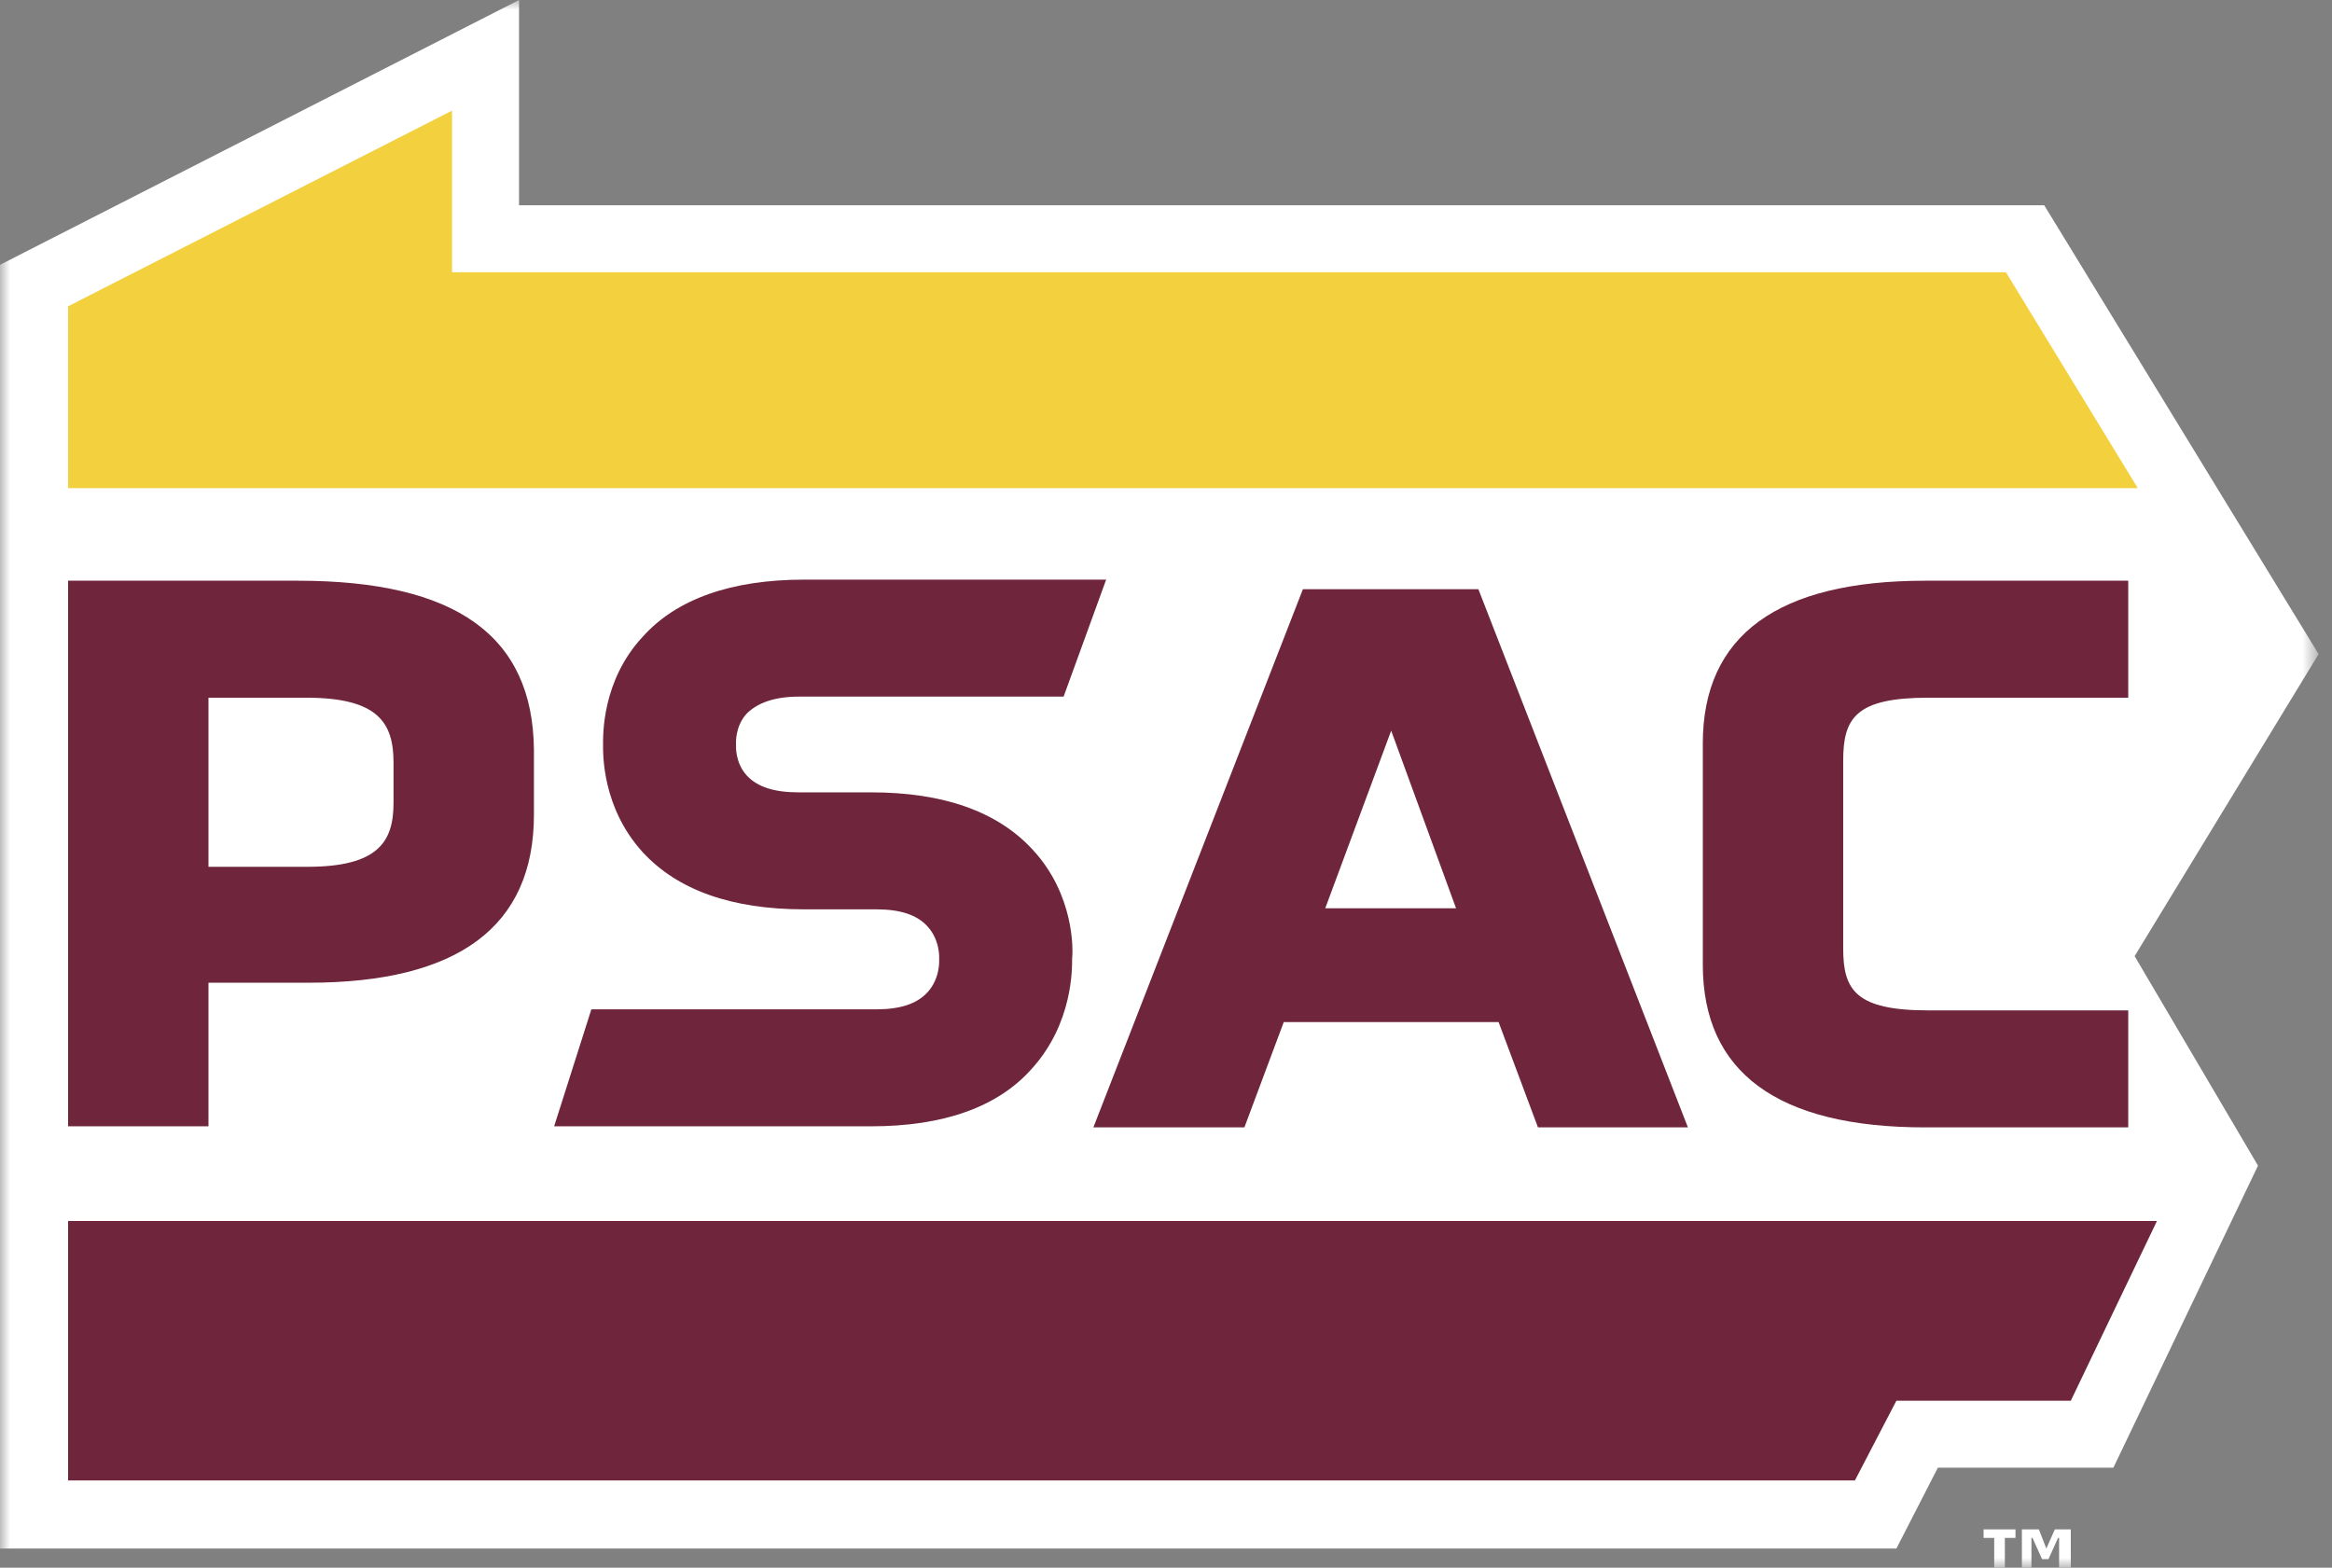 <svg width="119" height="80" viewBox="0 0 119 80" fill="none" xmlns="http://www.w3.org/2000/svg">
<rect x="0" y="0" width="119" height="80" fill="#808080" stroke="none"/>
<g clip-path="url(#clip0_11296_51946)">
<mask id="mask0_11296_51946" style="mask-type:luminance" maskUnits="userSpaceOnUse" x="0" y="0" width="119" height="80">
<path d="M118.318 0H0V80H118.318V0Z" fill="white"/>
</mask>
<g mask="url(#mask0_11296_51946)">
<path d="M118.317 33.379L104.315 10.475H26.486V0L0 13.514V79.023H96.771L98.887 74.898H107.843L115.224 59.484L108.928 48.792L118.317 33.379Z" fill="white"/>
<path d="M102.361 13.894H23.067V5.645L3.474 15.631V24.912H109.091L102.361 13.894Z" fill="#F3D03E"/>
<path d="M3.474 75.549H94.654L96.771 71.479H105.672L110.068 62.307H3.474V75.549Z" fill="#6F263D"/>
<path d="M102.849 78.48H102.306V80H101.763V78.48H101.221V78.046H102.849V78.48ZM105.617 80H105.074V78.48H105.02L104.531 79.566H104.206L103.717 78.48H103.663V80H103.175V78.046H104.043L104.423 79.023L104.857 78.046H105.671V80H105.617Z" fill="white"/>
<path d="M15.197 29.634H3.474V57.476H10.638V50.149H15.74C23.392 50.149 27.246 47.273 27.246 41.574V38.263C27.191 32.456 23.284 29.634 15.197 29.634ZM20.081 38.915V40.977C20.081 42.931 19.322 44.233 15.685 44.233H10.638V35.604H15.631C19.322 35.604 20.081 36.907 20.081 38.915Z" fill="#6F263D"/>
<path d="M66.486 30.068L55.794 57.531H63.501L65.509 52.157H76.472L78.481 57.531H86.133L75.441 30.068H66.486ZM74.301 46.35H67.626L70.991 37.286L74.301 46.35Z" fill="#6F263D"/>
<path d="M98.399 35.604H108.602V29.634H98.236C90.746 29.634 86.893 32.402 86.893 37.938V49.227C86.893 54.708 90.692 57.531 98.236 57.531H108.602V51.56H98.399C94.708 51.56 94.057 50.529 94.057 48.413V38.806C94.057 36.635 94.708 35.604 98.399 35.604Z" fill="#6F263D"/>
<path d="M52.701 43.365C50.91 41.411 48.142 40.434 44.451 40.434H40.76C39.512 40.434 38.644 40.163 38.101 39.566C37.504 38.914 37.558 38.046 37.558 38.046V37.992V37.937C37.558 37.937 37.504 37.069 38.101 36.418C38.644 35.875 39.512 35.549 40.76 35.549H54.275L56.446 29.579H41.032C37.341 29.579 34.519 30.556 32.782 32.51C30.72 34.735 30.774 37.503 30.774 37.992C30.774 38.48 30.72 41.194 32.782 43.473C34.573 45.427 37.341 46.404 41.032 46.404H44.722C45.916 46.404 46.785 46.675 47.328 47.273C47.979 47.978 47.925 48.901 47.925 48.901V48.955V49.009C47.925 49.009 47.979 49.932 47.328 50.638C46.785 51.234 45.916 51.506 44.722 51.506H30.177L28.277 57.476H44.451C48.142 57.476 50.91 56.499 52.646 54.545C54.763 52.211 54.709 49.389 54.709 48.901C54.763 48.467 54.817 45.644 52.701 43.365Z" fill="#6F263D"/>
</g>
</g>
<defs>
<clipPath id="clip0_11296_51946">
<rect width="119" height="80" fill="white"/>
</clipPath>
</defs>
</svg>
